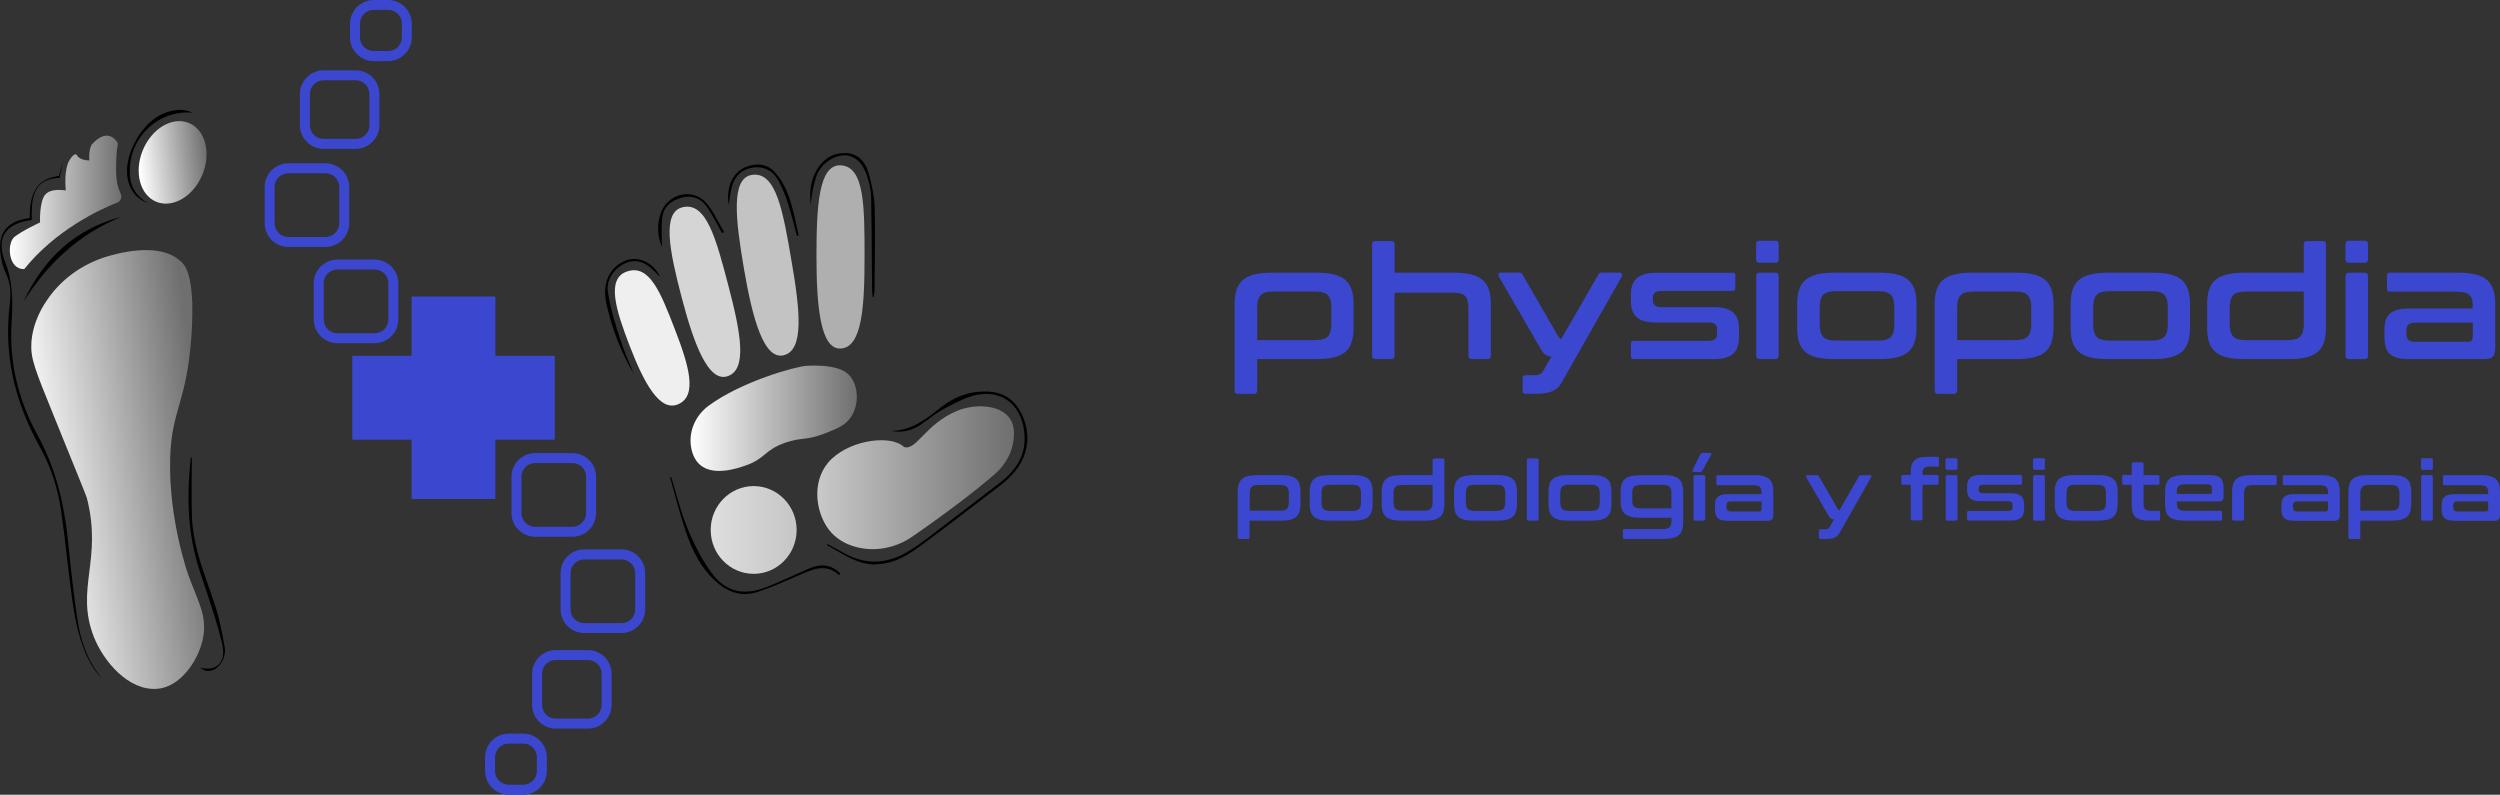<?xml version="1.0" encoding="UTF-8"?>
<svg id="Capa_2" xmlns="http://www.w3.org/2000/svg" xmlns:xlink="http://www.w3.org/1999/xlink" viewBox="0 0 220.49 70.09">
  <rect x="0" y="0" width="220.49" height="70.09" fill="#333333" stroke="none"/>
  <defs>
    <style>
      .cls-1 {
        fill: url(#Degradado_sin_nombre_5);
      }

      .cls-2 {
        fill: #c3c3c3;
      }

      .cls-3 {
        fill: url(#Degradado_sin_nombre_11);
      }

      .cls-4 {
        fill: #fff;
      }

      .cls-5 {
        fill: url(#Degradado_sin_nombre_4-2);
      }

      .cls-6 {
        fill: #3b47cf;
      }

      .cls-7 {
        fill: url(#Degradado_sin_nombre_4);
      }

      .cls-8 {
        fill: #d5d5d5;
      }

      .cls-9 {
        fill: url(#Degradado_sin_nombre_4-3);
      }

      .cls-10 {
        fill: #efefef;
      }

      .cls-11 {
        fill: url(#Degradado_sin_nombre_12);
      }

      .cls-12 {
        fill: #afafaf;
      }
    </style>
    <linearGradient id="Degradado_sin_nombre_4" data-name="Degradado sin nombre 4" x1="2.96" y1="42.76" x2="18.07" y2="40.73" gradientUnits="userSpaceOnUse">
      <stop offset="0" stop-color="#fff"/>
      <stop offset="1" stop-color="#6f6f6f"/>
    </linearGradient>
    <linearGradient id="Degradado_sin_nombre_5" data-name="Degradado sin nombre 5" x1="12.27" y1="14.66" x2="20.6" y2="13.7" gradientTransform="translate(22.58 -5.24) rotate(67.37)" gradientUnits="userSpaceOnUse">
      <stop offset="0" stop-color="#fff"/>
      <stop offset=".72" stop-color="#6f6f6f"/>
    </linearGradient>
    <linearGradient id="Degradado_sin_nombre_4-2" data-name="Degradado sin nombre 4" x1=".86" y1="17.85" x2="10.7" y2="17.85" xlink:href="#Degradado_sin_nombre_4"/>
    <linearGradient id="Degradado_sin_nombre_11" data-name="Degradado sin nombre 11" x1="62.68" y1="46.74" x2="70.26" y2="46.74" gradientUnits="userSpaceOnUse">
      <stop offset="0" stop-color="#dedede"/>
      <stop offset="1" stop-color="#c6c6c6"/>
    </linearGradient>
    <linearGradient id="Degradado_sin_nombre_12" data-name="Degradado sin nombre 12" x1="72.08" y1="42.13" x2="89.44" y2="42.13" gradientUnits="userSpaceOnUse">
      <stop offset="0" stop-color="#c9c9c9"/>
      <stop offset="1" stop-color="#6f6f6f"/>
    </linearGradient>
    <linearGradient id="Degradado_sin_nombre_4-3" data-name="Degradado sin nombre 4" x1="60.9" y1="36.89" x2="75.57" y2="36.89" xlink:href="#Degradado_sin_nombre_4"/>
  </defs>
  <g id="Capa_1-2" data-name="Capa_1">
    <g>
      <g>
        <path class="cls-6" d="M112.96,41.9c1.32,0,1.74.42,1.74,1.49v1.05c0,1.06-.42,1.48-1.74,1.48h-2.75v1.46c0,.11-.05.16-.16.16h-.72c-.11,0-.17-.05-.17-.16v-3.99c0-1.06.42-1.49,1.74-1.49h2.05ZM110.22,45.04h2.64c.64,0,.81-.18.81-.81v-.65c0-.62-.17-.81-.81-.81h-1.84c-.63,0-.8.19-.8.81v1.46Z"/>
        <path class="cls-6" d="M119.32,41.9c1.32,0,1.74.42,1.74,1.49v1.05c0,1.06-.42,1.48-1.74,1.48h-2.07c-1.32,0-1.74-.42-1.74-1.48v-1.05c0-1.06.42-1.49,1.74-1.49h2.07ZM116.55,44.25c0,.62.17.81.8.81h1.87c.64,0,.81-.19.81-.81v-.7c0-.61-.17-.8-.81-.8h-1.87c-.63,0-.8.18-.8.8v.7Z"/>
        <path class="cls-6" d="M126.35,41.9v-1.31c0-.11.05-.16.16-.16h.72c.11,0,.16.05.16.16v3.85c0,1.06-.42,1.48-1.74,1.48h-2.05c-1.32,0-1.74-.42-1.74-1.48v-1.05c0-1.06.42-1.49,1.74-1.49h2.75ZM126.35,44.23v-1.46h-2.65c-.63,0-.8.19-.8.81v.65c0,.61.17.81.8.81h1.84c.64,0,.81-.19.81-.81Z"/>
        <path class="cls-6" d="M132.05,41.9c1.32,0,1.74.42,1.74,1.49v1.05c0,1.06-.42,1.48-1.74,1.48h-2.07c-1.32,0-1.74-.42-1.74-1.48v-1.05c0-1.06.42-1.49,1.74-1.49h2.07ZM129.28,44.25c0,.62.17.81.8.81h1.87c.64,0,.81-.19.81-.81v-.7c0-.61-.17-.8-.81-.8h-1.87c-.63,0-.8.18-.8.8v.7Z"/>
        <path class="cls-6" d="M135.54,40.43c.11,0,.16.05.16.16v5.17c0,.11-.05.16-.16.16h-.72c-.11,0-.16-.05-.16-.16v-5.17c0-.11.05-.16.16-.16h.72Z"/>
        <path class="cls-6" d="M140.38,41.9c1.32,0,1.74.42,1.74,1.49v1.05c0,1.06-.42,1.48-1.74,1.48h-2.07c-1.32,0-1.74-.42-1.74-1.48v-1.05c0-1.06.42-1.49,1.74-1.49h2.07ZM137.61,44.25c0,.62.17.81.8.81h1.87c.64,0,.81-.19.81-.81v-.7c0-.61-.17-.8-.81-.8h-1.87c-.63,0-.8.18-.8.8v.7Z"/>
        <path class="cls-6" d="M146.71,41.9c1.33,0,1.74.42,1.74,1.48v2.66c0,1.07-.42,1.49-1.74,1.49h-3.45c-.09,0-.13-.04-.13-.13v-.61c0-.09.04-.13.13-.13h3.35c.64,0,.81-.19.81-.81v-.19h-2.75c-1.32,0-1.74-.42-1.74-1.49v-.77c0-1.07.42-1.49,1.74-1.49h2.05ZM144.76,44.84h2.65v-1.37c0-.52-.17-.71-.81-.71h-1.84c-.63,0-.8.19-.8.69v.7c0,.5.17.69.8.69Z"/>
        <path class="cls-6" d="M150.81,39.94c.1,0,.17.06.11.17l-.75,1.35c-.06.11-.11.17-.22.17h-.56c-.11,0-.17-.07-.12-.17l.67-1.35c.05-.11.12-.17.23-.17h.64ZM150.24,41.9c.11,0,.16.06.16.17v3.69c0,.11-.05.16-.16.16h-.72c-.11,0-.16-.05-.16-.16v-3.69c0-.11.05-.17.16-.17h.72Z"/>
        <path class="cls-6" d="M154.66,41.9c1.32,0,1.74.42,1.74,1.49v1.95c0,.48-.12.59-.54.59h-3.48c-.86,0-1.13-.31-1.13-1.04v-.35c0-.61.26-.96,1.13-.96h2.98v-.14c0-.47-.16-.65-.8-.65h-3.06c-.09,0-.13-.04-.13-.13v-.62c0-.09.04-.13.13-.13h3.16ZM155.36,44.86v-.64h-2.68c-.3,0-.41.12-.41.36v.15c0,.26.11.38.41.38h2.47c.15,0,.21-.07.21-.25Z"/>
        <path class="cls-6" d="M164.93,41.9c.1,0,.15.09.1.18l-2.81,4.96c-.19.34-.53.5-1.16.5h-.51c-.09,0-.13-.04-.13-.13v-.6c0-.09.04-.13.13-.13h.43c.2,0,.31-.05.37-.17l.4-.7c-.24-.02-.35-.11-.47-.31l-1.98-3.41c-.05-.1,0-.18.1-.18h.84c.09,0,.14.03.18.1l1.63,2.82c.08.13.11.17.18.17l1.72-2.99c.04-.07.09-.1.18-.1h.82Z"/>
        <path class="cls-6" d="M168.51,41.9v-.15c0-1.03.31-1.46,1.48-1.46h.89c.1,0,.13.04.13.13v.6c0,.09-.04.13-.13.13h-.71c-.48,0-.61.19-.61.59v.15h1.28c.1,0,.13.04.13.13v.6c0,.09-.04.13-.13.13h-1.28v2.99c0,.11-.05.16-.16.16h-.72c-.11,0-.16-.05-.16-.16v-2.99h-.7c-.09,0-.13-.04-.13-.13v-.6c0-.09.04-.13.13-.13h.7Z"/>
        <path class="cls-6" d="M172.48,40.41c.11,0,.16.05.16.16v.7c0,.11-.05.17-.16.17h-.72c-.11,0-.17-.06-.17-.17v-.7c0-.11.06-.16.17-.16h.72ZM172.48,41.9c.11,0,.16.06.16.17v3.69c0,.11-.05.16-.16.16h-.72c-.11,0-.16-.05-.16-.16v-3.69c0-.11.05-.17.16-.17h.72Z"/>
        <path class="cls-6" d="M178.21,41.9c.09,0,.13.04.13.13v.59c0,.09-.04.13-.13.13h-3.3c-.3,0-.4.12-.4.33v.11c0,.2.1.31.4.31h2.47c.82,0,1.14.35,1.14.98v.41c0,.64-.29,1.02-1.15,1.02h-3.75c-.09,0-.13-.04-.13-.13v-.59c0-.09.04-.13.13-.13h3.47c.3,0,.41-.1.41-.35v-.2c0-.19-.11-.31-.41-.31h-2.46c-.82,0-1.14-.34-1.14-.99v-.32c0-.61.29-1,1.15-1h3.57Z"/>
        <path class="cls-6" d="M180.19,40.41c.11,0,.16.05.16.16v.7c0,.11-.05.17-.16.17h-.72c-.11,0-.17-.06-.17-.17v-.7c0-.11.06-.16.17-.16h.72ZM180.19,41.9c.11,0,.16.06.16.17v3.69c0,.11-.05.16-.16.16h-.72c-.11,0-.16-.05-.16-.16v-3.69c0-.11.05-.17.16-.17h.72Z"/>
        <path class="cls-6" d="M185.03,41.9c1.32,0,1.74.42,1.74,1.49v1.05c0,1.06-.42,1.48-1.74,1.48h-2.07c-1.32,0-1.74-.42-1.74-1.48v-1.05c0-1.06.42-1.49,1.74-1.49h2.07ZM182.26,44.25c0,.62.17.81.8.81h1.87c.64,0,.81-.19.81-.81v-.7c0-.61-.17-.8-.81-.8h-1.87c-.63,0-.8.18-.8.8v.7Z"/>
        <path class="cls-6" d="M188.01,41.9v-.97c0-.11.06-.16.16-.16h.72c.1,0,.16.05.16.16v.97h1.28c.1,0,.13.04.13.13v.6c0,.09-.04.13-.13.13h-1.28v1.7c0,.4.13.59.62.59h.71c.1,0,.13.04.13.13v.6c0,.09-.04.13-.13.13h-.89c-1.17,0-1.49-.42-1.49-1.46v-1.7h-.7c-.09,0-.13-.04-.13-.13v-.6c0-.09.04-.13.13-.13h.7Z"/>
        <path class="cls-6" d="M194.84,41.9c1,0,1.27.31,1.27,1.2v.7c0,.31-.13.42-.42.42h-3.7v.18c0,.46.17.65.81.65h3.05c.09,0,.13.04.13.13v.61c0,.09-.04.13-.13.13h-3.16c-1.32,0-1.74-.42-1.74-1.48v-1.05c0-1.06.42-1.49,1.74-1.49h2.15ZM191.99,43.56h2.97c.09,0,.12-.03.12-.12v-.31c0-.3-.11-.42-.45-.42h-1.84c-.64,0-.81.18-.81.65v.2Z"/>
        <path class="cls-6" d="M200.66,41.9c.09,0,.13.04.13.13v.62c0,.1-.04.13-.13.13h-1.95c-.63,0-.8.19-.8.81v2.17c0,.11-.05.16-.16.16h-.72c-.11,0-.17-.05-.17-.16v-2.37c0-1.06.42-1.49,1.74-1.49h2.05Z"/>
        <path class="cls-6" d="M204.62,41.9c1.32,0,1.74.42,1.74,1.49v1.95c0,.48-.12.59-.54.59h-3.48c-.86,0-1.13-.31-1.13-1.04v-.35c0-.61.26-.96,1.13-.96h2.98v-.14c0-.47-.16-.65-.8-.65h-3.06c-.09,0-.13-.04-.13-.13v-.62c0-.09.04-.13.13-.13h3.16ZM205.32,44.86v-.64h-2.68c-.3,0-.41.12-.41.36v.15c0,.26.11.38.41.38h2.47c.15,0,.21-.07.21-.25Z"/>
        <path class="cls-6" d="M210.92,41.9c1.32,0,1.74.42,1.74,1.49v1.05c0,1.06-.42,1.48-1.74,1.48h-2.75v1.46c0,.11-.05.16-.16.16h-.72c-.11,0-.17-.05-.17-.16v-3.99c0-1.06.42-1.49,1.74-1.49h2.05ZM208.17,45.04h2.64c.64,0,.81-.18.81-.81v-.65c0-.62-.17-.81-.81-.81h-1.84c-.63,0-.8.19-.8.81v1.46Z"/>
        <path class="cls-6" d="M214.41,40.41c.11,0,.16.05.16.16v.7c0,.11-.05.17-.16.17h-.72c-.11,0-.17-.06-.17-.17v-.7c0-.11.06-.16.17-.16h.72ZM214.41,41.9c.11,0,.16.06.16.17v3.69c0,.11-.05.16-.16.16h-.72c-.11,0-.16-.05-.16-.16v-3.69c0-.11.05-.17.16-.17h.72Z"/>
        <path class="cls-6" d="M218.75,41.9c1.32,0,1.74.42,1.74,1.49v1.95c0,.48-.12.59-.54.59h-3.48c-.86,0-1.13-.31-1.13-1.04v-.35c0-.61.26-.96,1.13-.96h2.98v-.14c0-.47-.16-.65-.8-.65h-3.06c-.09,0-.13-.04-.13-.13v-.62c0-.09.04-.13.13-.13h3.16ZM219.45,44.86v-.64h-2.68c-.3,0-.41.12-.41.36v.15c0,.26.11.38.41.38h2.47c.15,0,.21-.07.21-.25Z"/>
      </g>
      <g>
        <path class="cls-6" d="M116.08,24.05c2.5,0,3.3.8,3.3,2.82v2c0,2.01-.8,2.8-3.3,2.8h-5.2v2.76c0,.21-.1.31-.31.31h-1.36c-.21,0-.32-.1-.32-.31v-7.56c0-2.01.8-2.82,3.3-2.82h3.88ZM110.88,30h5.01c1.21,0,1.53-.35,1.53-1.53v-1.23c0-1.17-.32-1.53-1.53-1.53h-3.5c-1.19,0-1.51.36-1.51,1.53v2.76Z"/>
        <path class="cls-6" d="M122.69,21.26c.21,0,.31.1.31.31v2.48h5.19c2.5,0,3.3.8,3.3,2.82v4.49c0,.21-.1.31-.31.31h-1.36c-.21,0-.31-.1-.31-.31v-4.02c0-1.17-.24-1.53-1.43-1.53h-5.09v5.55c0,.21-.1.31-.31.31h-1.36c-.21,0-.31-.1-.31-.31v-9.79c0-.21.1-.31.31-.31h1.36Z"/>
        <path class="cls-6" d="M142.85,24.05c.19,0,.28.17.18.35l-5.33,9.39c-.36.64-1,.94-2.19.94h-.97c-.17,0-.25-.08-.25-.25v-1.14c0-.17.08-.25.25-.25h.82c.37,0,.58-.1.71-.32l.75-1.32c-.46-.04-.67-.21-.89-.6l-3.74-6.46c-.1-.18-.01-.35.18-.35h1.59c.17,0,.26.06.33.19l3.08,5.34c.15.25.21.32.33.32l3.26-5.66c.07-.14.17-.19.33-.19h1.55Z"/>
        <path class="cls-6" d="M152.8,24.05c.17,0,.25.08.25.25v1.11c0,.17-.08.25-.25.25h-6.26c-.57,0-.76.22-.76.62v.21c0,.37.19.6.76.6h4.67c1.55,0,2.16.67,2.16,1.86v.78c0,1.22-.54,1.94-2.18,1.94h-7.1c-.17,0-.25-.08-.25-.25v-1.11c0-.17.08-.25.25-.25h6.57c.57,0,.78-.19.78-.67v-.37c0-.36-.21-.58-.78-.58h-4.66c-1.55,0-2.16-.65-2.16-1.87v-.61c0-1.15.54-1.9,2.18-1.9h6.77Z"/>
        <path class="cls-6" d="M156.56,21.23c.21,0,.31.1.31.31v1.32c0,.21-.1.32-.31.32h-1.36c-.21,0-.32-.11-.32-.32v-1.32c0-.21.11-.31.32-.31h1.36ZM156.56,24.05c.21,0,.31.11.31.32v6.99c0,.21-.1.31-.31.31h-1.36c-.21,0-.31-.1-.31-.31v-6.99c0-.21.1-.32.31-.32h1.36Z"/>
        <path class="cls-6" d="M165.73,24.05c2.5,0,3.3.8,3.3,2.82v2c0,2.01-.8,2.8-3.3,2.8h-3.93c-2.5,0-3.3-.79-3.3-2.8v-2c0-2.01.8-2.82,3.3-2.82h3.93ZM160.49,28.51c0,1.17.32,1.53,1.51,1.53h3.54c1.21,0,1.53-.36,1.53-1.53v-1.32c0-1.17-.32-1.51-1.53-1.51h-3.54c-1.19,0-1.51.35-1.51,1.51v1.32Z"/>
        <path class="cls-6" d="M177.81,24.05c2.5,0,3.3.8,3.3,2.82v2c0,2.01-.8,2.8-3.3,2.8h-5.2v2.76c0,.21-.1.31-.3.31h-1.36c-.21,0-.32-.1-.32-.31v-7.56c0-2.01.8-2.82,3.3-2.82h3.88ZM172.61,30h5.01c1.21,0,1.53-.35,1.53-1.53v-1.23c0-1.17-.32-1.53-1.53-1.53h-3.5c-1.19,0-1.51.36-1.51,1.53v2.76Z"/>
        <path class="cls-6" d="M189.85,24.05c2.5,0,3.3.8,3.3,2.82v2c0,2.01-.8,2.8-3.3,2.8h-3.93c-2.5,0-3.3-.79-3.3-2.8v-2c0-2.01.8-2.82,3.3-2.82h3.93ZM184.61,28.51c0,1.17.32,1.53,1.51,1.53h3.54c1.21,0,1.53-.36,1.53-1.53v-1.32c0-1.17-.32-1.51-1.53-1.51h-3.54c-1.19,0-1.51.35-1.51,1.51v1.32Z"/>
        <path class="cls-6" d="M203.18,24.05v-2.48c0-.21.1-.31.3-.31h1.36c.21,0,.3.1.3.31v7.3c0,2.01-.8,2.8-3.3,2.8h-3.88c-2.5,0-3.3-.79-3.3-2.8v-2c0-2.01.8-2.82,3.3-2.82h5.22ZM203.18,28.47v-2.76h-5.02c-1.19,0-1.51.36-1.51,1.53v1.23c0,1.17.32,1.53,1.51,1.53h3.5c1.21,0,1.53-.36,1.53-1.53Z"/>
        <path class="cls-6" d="M208.54,21.23c.21,0,.31.1.31.31v1.32c0,.21-.1.32-.31.32h-1.36c-.21,0-.32-.11-.32-.32v-1.32c0-.21.11-.31.32-.31h1.36ZM208.54,24.05c.21,0,.31.11.31.32v6.99c0,.21-.1.31-.31.31h-1.36c-.21,0-.31-.1-.31-.31v-6.99c0-.21.1-.32.31-.32h1.36Z"/>
        <path class="cls-6" d="M216.77,24.05c2.5,0,3.3.8,3.3,2.82v3.69c0,.9-.22,1.11-1.03,1.11h-6.6c-1.64,0-2.14-.6-2.14-1.97v-.67c0-1.16.5-1.82,2.14-1.82h5.64v-.26c0-.89-.31-1.23-1.51-1.23h-5.8c-.17,0-.25-.07-.25-.25v-1.17c0-.17.08-.25.25-.25h5.99ZM218.09,29.67v-1.22h-5.08c-.57,0-.78.24-.78.68v.29c0,.5.21.72.78.72h4.67c.29,0,.4-.12.4-.47Z"/>
      </g>
      <polygon class="cls-6" points="48.93 31.38 43.69 31.38 43.69 26.15 36.3 26.15 36.3 31.38 31.07 31.38 31.07 38.78 36.3 38.78 36.3 44.01 43.69 44.01 43.69 38.78 48.93 38.78 48.93 31.38"/>
      <path class="cls-6" d="M33.04,30.27h-3.28c-1.15,0-2.09-.94-2.09-2.09v-3.2c0-1.15.94-2.09,2.09-2.09h3.28c1.15,0,2.09.94,2.09,2.09v3.2c0,1.15-.94,2.09-2.09,2.09ZM29.76,23.77c-.67,0-1.21.54-1.21,1.21v3.2c0,.67.54,1.21,1.21,1.21h3.28c.67,0,1.21-.54,1.21-1.21v-3.2c0-.67-.54-1.21-1.21-1.21h-3.28Z"/>
      <path class="cls-6" d="M28.71,21.78h-3.28c-1.15,0-2.09-.94-2.09-2.09v-3.2c0-1.15.94-2.09,2.09-2.09h3.28c1.15,0,2.09.94,2.09,2.09v3.2c0,1.15-.94,2.09-2.09,2.09ZM25.43,15.28c-.67,0-1.21.54-1.21,1.21v3.2c0,.67.54,1.21,1.21,1.21h3.28c.67,0,1.21-.54,1.21-1.21v-3.2c0-.67-.54-1.21-1.21-1.21h-3.28Z"/>
      <path class="cls-6" d="M50.48,47.34h-3.28c-1.15,0-2.09-.94-2.09-2.09v-3.2c0-1.15.94-2.09,2.09-2.09h3.28c1.15,0,2.09.94,2.09,2.09v3.2c0,1.15-.94,2.09-2.09,2.09ZM47.2,40.84c-.67,0-1.21.54-1.21,1.21v3.2c0,.67.54,1.21,1.21,1.21h3.28c.67,0,1.21-.54,1.21-1.21v-3.2c0-.67-.54-1.21-1.21-1.21h-3.28Z"/>
      <path class="cls-6" d="M54.81,55.83h-3.28c-1.15,0-2.09-.94-2.09-2.09v-3.2c0-1.15.94-2.09,2.09-2.09h3.28c1.15,0,2.09.94,2.09,2.09v3.2c0,1.15-.94,2.09-2.09,2.09ZM51.53,49.34c-.67,0-1.21.54-1.21,1.21v3.2c0,.67.54,1.21,1.21,1.21h3.28c.67,0,1.21-.54,1.21-1.21v-3.2c0-.67-.54-1.21-1.21-1.21h-3.28Z"/>
      <path class="cls-6" d="M51.85,64.26h-2.83c-1.15,0-2.09-.94-2.09-2.09v-2.75c0-1.15.94-2.09,2.09-2.09h2.83c1.15,0,2.09.94,2.09,2.09v2.75c0,1.15-.94,2.09-2.09,2.09ZM49.02,58.21c-.67,0-1.21.54-1.21,1.21v2.75c0,.67.54,1.21,1.21,1.21h2.83c.67,0,1.21-.54,1.21-1.21v-2.75c0-.67-.54-1.21-1.21-1.21h-2.83Z"/>
      <path class="cls-6" d="M31.37,13.13h-2.83c-1.15,0-2.09-.94-2.09-2.09v-2.75c0-1.15.94-2.09,2.09-2.09h2.83c1.15,0,2.09.94,2.09,2.09v2.75c0,1.15-.94,2.09-2.09,2.09ZM28.54,7.08c-.67,0-1.21.54-1.21,1.21v2.75c0,.67.54,1.21,1.21,1.21h2.83c.67,0,1.21-.54,1.21-1.21v-2.75c0-.67-.54-1.21-1.21-1.21h-2.83Z"/>
      <path class="cls-6" d="M46.14,70.09h-1.27c-1.15,0-2.09-.94-2.09-2.09v-1.21c0-1.15.94-2.09,2.09-2.09h1.27c1.15,0,2.09.94,2.09,2.09v1.21c0,1.15-.94,2.09-2.09,2.09ZM44.87,65.58c-.67,0-1.21.54-1.21,1.21v1.21c0,.67.54,1.21,1.21,1.21h1.27c.67,0,1.21-.54,1.21-1.21v-1.21c0-.67-.54-1.21-1.21-1.21h-1.27Z"/>
      <path class="cls-6" d="M34.23,5.39h-1.27c-1.15,0-2.09-.94-2.09-2.09v-1.21c0-1.15.94-2.09,2.09-2.09h1.27c1.15,0,2.09.94,2.09,2.09v1.21c0,1.15-.94,2.09-2.09,2.09ZM32.96.87c-.67,0-1.21.54-1.21,1.21v1.21c0,.67.54,1.21,1.21,1.21h1.27c.67,0,1.21-.54,1.21-1.21v-1.21c0-.67-.54-1.21-1.21-1.21h-1.27Z"/>
      <g>
        <path d="M9,59.83c-.52-.48-1-1.2-1.4-2.11-.88-2-1.16-4.18-1.42-6.29l-.02-.15c-.09-.72-.18-1.45-.26-2.17-.16-1.37-.32-2.74-.52-4.1-.29-2-.91-3.86-1.83-5.52C1.2,35.28.32,31.11.87,26.76c.13-1.06.01-1.92-.38-2.71-.23-.46-.33-1.01-.42-1.49-.16-.96-.04-1.73.37-2.28.41-.56,1.12-.91,2.11-1.04h.07s0-.09,0-.09c-.01-2.83,1.21-3.41,2.53-3.63h.05s.34-1.29.34-1.29l-.28,1.45c-2.48.1-2.48,2-2.46,3.72-1.19.15-1.99.55-2.39,1.21-.38.63-.36,1.46.04,2.48.72,1.82.68,3.59.57,5.4-.21,3.41.56,6.74,2.29,9.88,1.49,2.71,2.35,5.77,2.72,9.64.21,2.2.48,4.4.78,6.52.32,2.2,1.02,3.91,2.18,5.29Z"/>
        <path d="M77.23,49.79c-.49,0-.97-.08-1.45-.24-.7-.24-1.37-.62-2.02-1-.27-.16-.55-.32-.83-.47l.05-.09.42.22c.36.2.72.39,1.08.59.87.48,1.76.73,2.65.73,1.04,0,2.11-.34,3.17-1.02.52-.33.97-.64,1.37-.95,1.64-1.25,3.28-2.5,4.92-3.76l1.6-1.23c1.69-1.3,2.37-2.75,2.13-4.57-.26-2.01-1.54-3.26-3.33-3.26-.26,0-.54.03-.82.08-.91.18-1.78.64-2.62,1.08l-.33.18c-.5.26-.97.61-1.41.94-.17.13-.34.25-.51.37-.63.45-1.31.68-2.02.68-.23,0-.46-.02-.7-.07h.02c1.77,0,3.16-1.09,4.37-2.06,1.2-.95,2.45-1.41,3.83-1.41.11,0,.23,0,.34,0,1.32.07,2.26.66,2.87,1.8,1.02,1.89.72,4.02-.78,5.57-.24.25-.53.54-.84.78l-1.61,1.23c-1.89,1.45-3.84,2.95-5.8,4.38-1.37,1.01-2.56,1.47-3.75,1.47Z"/>
        <path d="M65.73,52.4c-.95,0-1.87-.42-2.73-1.24-1.09-1.03-1.89-2.4-2.52-4.29-.37-1.1-.69-2.24-.99-3.35-.13-.47-.26-.94-.39-1.4l.1-.04c.14.44.27.89.39,1.33.31,1.07.63,2.18,1.06,3.22.66,1.6,1.36,2.88,2.13,3.93.8,1.08,1.79,1.62,2.94,1.62.54,0,1.13-.12,1.75-.35.81-.31,1.61-.67,2.38-1.02.5-.23,1-.45,1.5-.67.43-.18.82-.27,1.19-.27.54,0,1,.19,1.43.58.07.06.11.12.14.17v.07s-.1.01-.13.01c-.45-.4-.91-.59-1.44-.59-.56,0-1.13.22-1.62.43-.34.14-.68.29-1.02.44-.99.43-2.01.87-3.04,1.22-.38.13-.77.19-1.14.19Z"/>
        <path d="M76.95,26c-.02-.22-.04-.43-.04-.65l-.02-2.54c-.01-1.81-.02-3.61-.06-5.42-.01-.66-.19-1.32-.34-1.81-.36-1.18-1.06-1.85-1.98-1.88h0c-1.07,0-2.18.84-2.52,1.87-.19.57-.31,1.17-.38,1.62-.05.29-.08.58-.1.87-.14-1.21.01-2.15.48-3,.56-1.02,1.42-1.56,2.49-1.56h.14c1.02.05,1.7.68,2.02,1.88.22.8.47,1.85.5,2.91.05,1.83.03,3.7.01,5.5l-.02,1.8c0,.15-.03.31-.06.46l-.03.15h-.08s-.02-.22-.02-.22Z"/>
        <path d="M18.39,59.18c-.26,0-.51-.1-.75-.29.23.06.45.08.65.08.48,0,.86-.16,1.1-.47.31-.4.37-1.01.19-1.79-.39-1.62-.93-3.23-1.45-4.79-.19-.57-.38-1.14-.56-1.7-.93-2.88-1.17-6.02-.74-9.87h.09c0,.52,0,1.04-.01,1.56-.01,1.21-.02,2.45.02,3.68.08,2.18.79,4.22,1.49,6.2.22.63.44,1.26.64,1.89.31.98.5,2.01.69,3.02l.08.44c.05.25,0,.59-.12.93-.26.67-.76,1.1-1.3,1.1Z"/>
        <path d="M55.88,32.95c-1.09-1.86-1.9-3.92-2.39-6.12-.4-1.79.19-3.18,1.61-3.82.26-.12.53-.17.82-.17.97,0,1.88.64,2.31,1.58l-.06-.06c-.16-.14-.28-.25-.38-.36-.44-.45-1.03-.97-1.8-.97-.26,0-.52.06-.79.17-.9.37-1.78,1.35-1.58,2.61.23,1.44.66,2.85,1.1,4.16.31.93.69,1.85,1.06,2.73.03.08.07.16.1.25Z"/>
        <path d="M70.08,20.02c-.18-.67-.36-1.37-.57-2.04-.24-.74-.51-1.41-.83-2-.43-.8-1.08-1.23-1.9-1.23-.12,0-.25,0-.38.03-.96.14-1.6.73-1.85,1.69-.12.46-.19.93-.25,1.42,0,.07-.02.13-.03.2-.25-1.55.33-2.89,1.51-3.36.37-.15.72-.22,1.06-.22.6,0,1.11.24,1.52.7,1.16,1.32,1.52,2.99,1.87,4.6.07.32.14.64.21.96l-.15.04c-.07-.27-.14-.53-.21-.8Z"/>
        <path d="M12.96,17.89c-1-.38-1.65-1.3-1.75-2.5-.16-1.98,1.36-4.58,3.14-5.35.54-.23,1.04-.35,1.51-.35.4,0,.79.09,1.16.26-.17-.02-.34-.03-.51-.03-1.41,0-2.77.61-3.73,1.68-1,1.1-1.46,2.54-1.3,4.05.12,1.1.76,1.76,1.48,2.23Z"/>
        <path d="M2.06,26.64c1.76-3.83,4.56-6.45,8.67-7.53-3.75,1.52-6.55,4.13-8.67,7.53Z"/>
        <path d="M58.38,21.75c-.54-1.12-.41-2.82.31-3.7.49-.59,1.18-.93,1.9-.93s1.38.34,1.83.93c.4.52.73,1.12,1.04,1.69.13.24.26.48.4.72l-.18.11-.07-.14c-.09-.16-.17-.32-.26-.48-.1-.17-.19-.33-.28-.5-.22-.41-.46-.83-.73-1.21-.42-.59-.96-.89-1.6-.89-.17,0-.34.02-.52.06-1.06.25-1.69.85-1.8,1.74-.09.66-.07,1.32-.05,2.02,0,.19.01.39.02.58Z"/>
      </g>
      <path class="cls-4" d="M16.32,23.72c.21,1.02.42,2.05.63,3.07-.06.01-.13.03-.19.04-.23-1.02-.47-2.04-.7-3.05.09-.02.18-.04.26-.06Z"/>
      <path class="cls-7" d="M3.96,26.76c1.28-2.07,3.34-3.54,5.69-4.2,2.11-.59,4.89-.94,6.39.58.33.34,1.18,1.35.85,6.37-.4,6.02-1.75,6.53-1.88,10.87-.16,5.42,1.59,10.3,1.59,10.3.85,2.36,1.69,3.62,1.31,5.58-.4,2.05-2.05,4.35-4.04,4.49-2.56.19-4.74-2.44-5.58-4.55-1.69-4.29.78-6.79-.63-12.29-.04-.16-.98-2.46-2.84-7.05-1.75-4.31-2.14-5.24-2.05-6.66.05-.71.25-1.94,1.17-3.43Z"/>
      <ellipse class="cls-1" cx="15.22" cy="14.32" rx="3.76" ry="2.84" transform="translate(-3.85 22.86) rotate(-67.37)"/>
      <path class="cls-5" d="M10.34,17.87c.32-.13.45-.49.3-.8-.2-.4-.4-1.06-.4-2.04,0-1.93.17-2.36.17-2.36,0,0-.77-1.65-2.33.09-.28.51-.2,1.39-.2,1.39,0,0-.82.01-1.07-.43s-.77.57-.77.57c0,0-.4.78-.24,2.5-.1.01-1.32-.24-1.83.4s-.44,2.43-.44,2.43c0,0-1.58.73-2.26,1.28s-.57,2.89.87,2.83c2.77-3.45,6.65-5.25,8.21-5.87Z"/>
      <ellipse class="cls-3" cx="66.47" cy="46.74" rx="3.79" ry="3.87"/>
      <path class="cls-11" d="M73.37,40.45c-1.86,1.74-1.49,4.66-.27,6.26.63.82,1.48,1.28,2.36,1.52,1.7.47,3.53.11,4.98-.89,2.78-1.91,5.69-4.11,7.35-5.57.86-.76,1.45-1.8,1.6-2.94.1-.72.04-1.46-.4-2.02-.89-1.14-3.06-1.21-4.59-.57-2.78,1.16-3.56,3.51-4.66,3.19-1.1-1.09-4.55-.68-6.37,1.02Z"/>
      <path class="cls-9" d="M60.98,39.59c-.31-1.44.32-2.92,1.51-3.8,2.91-2.15,7.73-3.49,8.68-3.53,2.79-.13,3.54.58,3.83.95.75.95.74,2.5.08,3.53-.49.76-1.22,1.05-2.31,1.48-1.68.66-2.07.32-3.53.83-1.86.66-1.72,1.4-3.49,2.01-.69.24-2.79.96-3.98-.04-.42-.35-.67-.86-.79-1.43Z"/>
      <path class="cls-12" d="M76.25,22.66c0,4.46-.23,8-2.12,8.08-1.74.08-2.12-3.62-2.12-8.08s.19-8.15,2.12-8.08c2.12.08,2.12,3.62,2.12,8.08Z"/>
      <path class="cls-2" d="M69.81,23.02c.76,4.4,1.13,7.92-.73,8.32-1.71.37-2.71-3.21-3.46-7.6s-1.19-8.07.73-8.32c2.11-.28,2.71,3.21,3.46,7.6Z"/>
      <path class="cls-8" d="M64.24,25.19c1.08,4.12,1.72,7.44-.1,8-1.67.51-2.93-2.8-4.01-6.92s-1.79-7.58.1-8c2.07-.46,2.93,2.8,4.01,6.92Z"/>
      <path class="cls-10" d="M59.52,29.04c1.25,3.23,2.02,5.88.28,6.62-1.61.68-2.99-1.86-4.24-5.09s-2.11-5.98-.28-6.62c2-.7,2.99,1.86,4.24,5.09Z"/>
    </g>
  </g>
</svg>